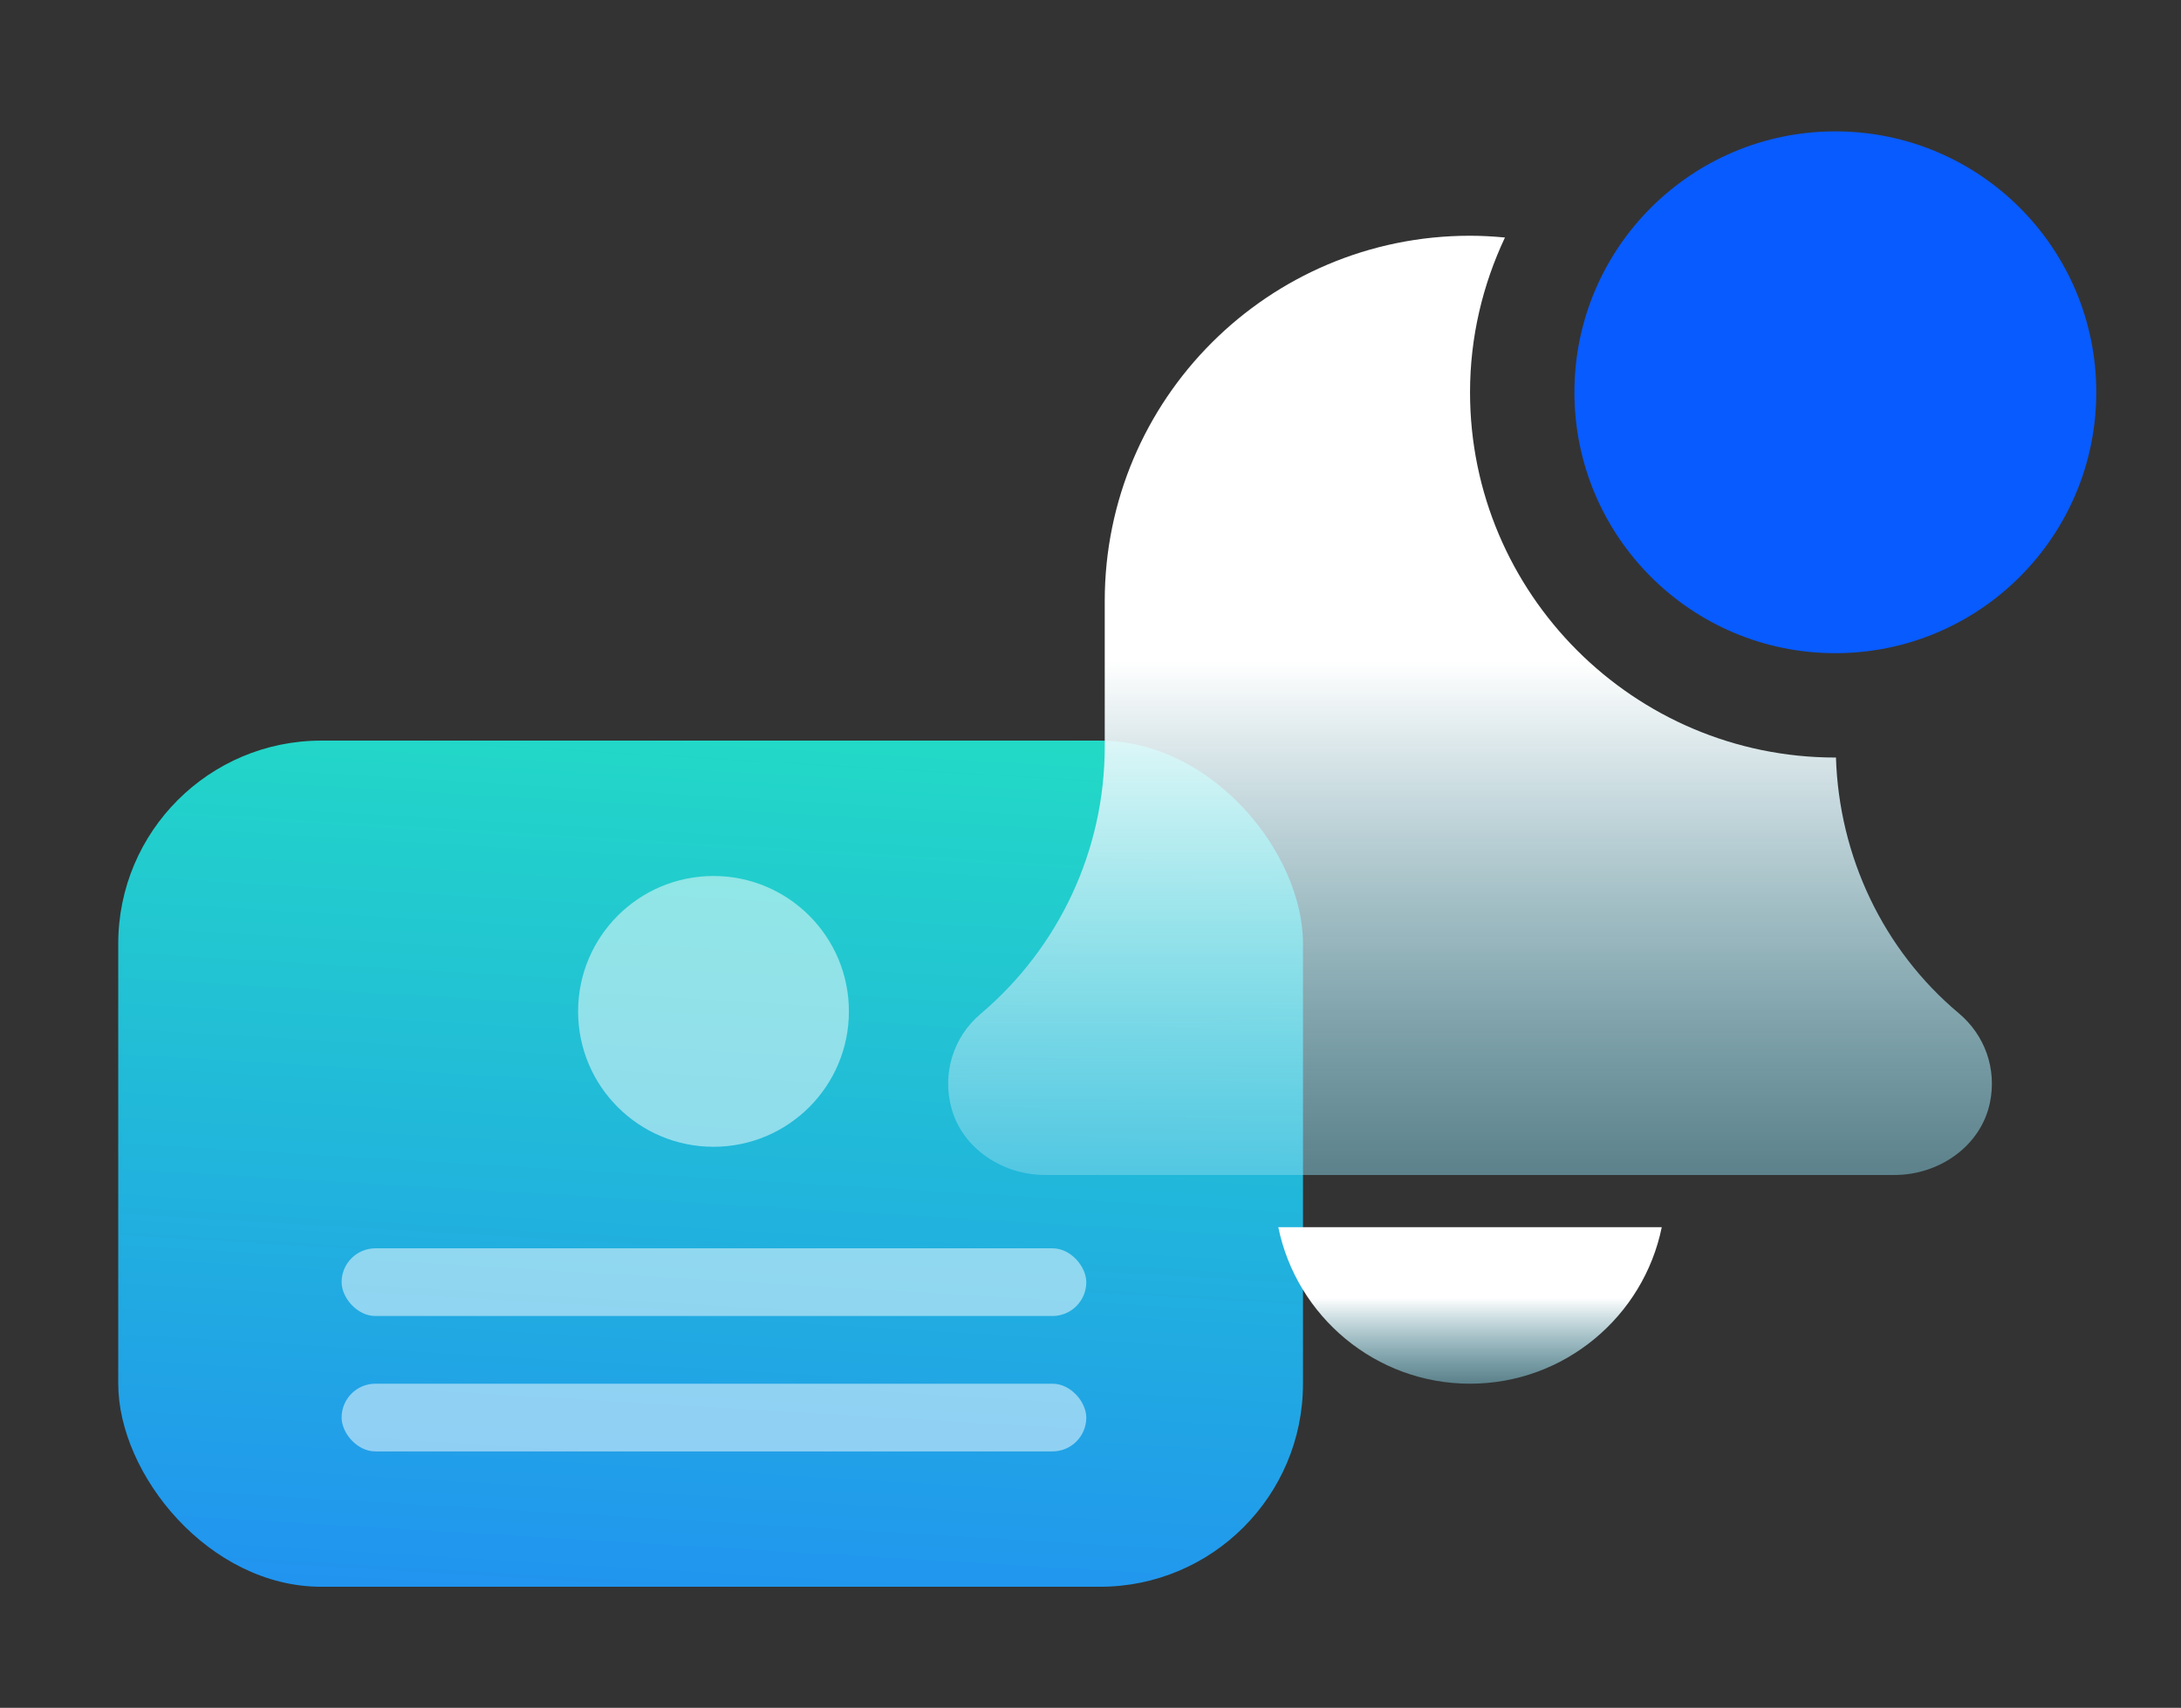 <svg xmlns="http://www.w3.org/2000/svg" width="166" height="130" viewBox="0 0 166 130" fill="none"><rect x="0" y="0" width="166" height="130" fill="#333333" stroke="none"/><rect x="9" y="56.374" width="90.173" height="64.409" rx="15.458" fill="url(#paint0_linear)"></rect><g clip-path="url(#clip0)"><path d="M111.887 105.326C119.081 105.326 125.098 100.198 126.48 93.41H97.294C98.677 100.198 104.694 105.326 111.887 105.326Z" fill="url(#paint1_linear)"></path><path d="M139.738 57.659C139.722 57.659 139.706 57.663 139.69 57.663C124.363 57.663 111.887 45.191 111.887 29.86C111.887 25.645 112.857 21.661 114.545 18.079C113.67 17.996 112.785 17.944 111.887 17.944C96.532 17.944 84.084 30.392 84.084 45.747V56.821C84.084 64.681 80.641 72.101 74.599 77.209C72.585 78.929 71.691 81.669 72.414 84.342C73.257 87.452 76.331 89.439 79.556 89.439H144.199C147.583 89.439 150.772 87.246 151.459 83.929C151.991 81.364 151.078 78.801 149.088 77.129C143.313 72.288 139.972 65.174 139.738 57.659Z" fill="url(#paint2_linear)"></path><path d="M159.551 29.86C159.551 40.828 150.66 49.719 139.691 49.719C128.723 49.719 119.832 40.828 119.832 29.86C119.832 18.892 128.723 10 139.691 10C150.66 10 159.551 18.892 159.551 29.86Z" fill="#085BFE"></path></g><rect opacity="0.5" x="26" y="95.02" width="56.68" height="5.153" rx="2.576" fill="white"></rect><rect opacity="0.5" x="26" y="105.326" width="56.68" height="5.153" rx="2.576" fill="white"></rect><circle opacity="0.5" cx="54.306" cy="76.986" r="10.306" fill="white"></circle><defs><linearGradient id="paint0_linear" x1="47.645" y1="155.564" x2="59.423" y2="-44.169" gradientUnits="userSpaceOnUse"><stop offset="0.13" stop-color="#218CF4"></stop><stop offset="0.599" stop-color="#22EDBA"></stop></linearGradient><linearGradient id="paint1_linear" x1="111.463" y1="111.153" x2="111.463" y2="86.503" gradientUnits="userSpaceOnUse"><stop stop-color="#22B7DB" stop-opacity="0"></stop><stop offset="0.501" stop-color="white"></stop></linearGradient><linearGradient id="paint2_linear" x1="110.734" y1="124.402" x2="110.734" y2="-23.497" gradientUnits="userSpaceOnUse"><stop stop-color="#22B7DB" stop-opacity="0"></stop><stop offset="0.501" stop-color="white"></stop></linearGradient><clipPath id="clip0"><rect width="95.326" height="95.326" fill="white" transform="translate(68.256 10)"></rect></clipPath></defs></svg>